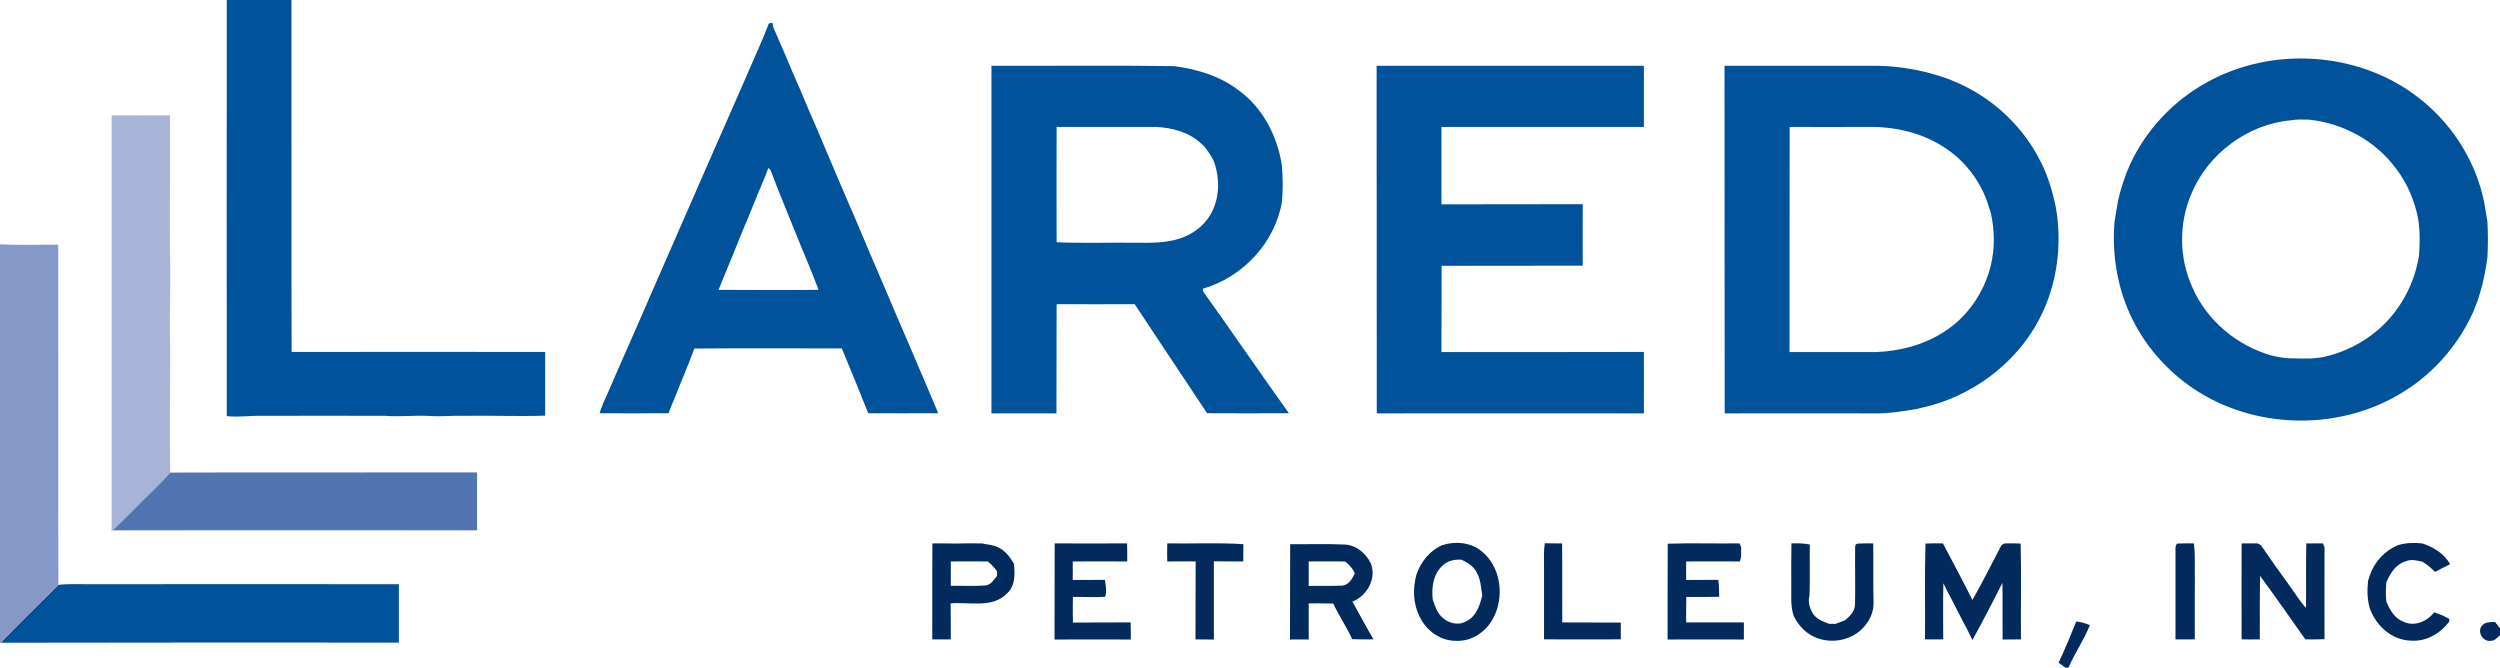 <svg version="1.2" xmlns="http://www.w3.org/2000/svg" viewBox="0 0 1550 414" width="1550" height="414">
	<title>1sss-svg</title>
	<style>
		.s0 { fill: #00529b } 
		.s1 { fill: #a7b4d7 } 
		.s2 { fill: #8698c8 } 
		.s3 { fill: #5175b1 } 
		.s4 { fill: #022a5d } 
	</style>
	<g id="#00529bff">
		<path id="Layer" class="s0" d="m140.6 0h40.1c0.1 72.7-0.1 145.5 0.1 218.2 52.4-0.1 104.8 0 157.2 0q0 19.7 0 39.5c-17 0.6-33.9-0.2-50.9 0.1-6.9-0.2-13.8 0.6-20.7 0.1-9.2-0.6-18.4 0.7-27.6-0.1-25.3-0.1-50.6 0-75.8 0-7.5-0.2-15 1-22.4 0.2-0.1-86 0-172 0-258z"/>
		<path id="Layer" fill-rule="evenodd" class="s0" d="m476.7 14.5q1.1-0.2 2.2-0.4c0.1 0.8 0.5 2.4 0.7 3.2 1.4 3 2.6 6 3.9 9 1 2.3 2.1 4.7 3.1 7.1 3.2 7.5 6.3 15.1 9.7 22.6 3.4 8 6.7 16.1 10.3 24.1 4.2 10 8.4 19.9 12.6 29.8 3.6 8 6.8 16.1 10.4 24.1 3.4 8 6.8 16.1 10.2 24.1 1 2.4 2.1 4.8 3.1 7.2q5.1 12 10.3 24.1c6.8 16 13.8 32 20.6 48.1q4 9.4 7.9 18.7-21.7 0.1-43.4 0c-2.6-6.6-5.3-13.2-8-19.9-2.8-6.8-5.6-13.6-8.4-20.3-30.5 0.1-60.9-0.2-91.4 0.1-3.8 10.3-8.2 20.4-12.2 30.7-0.6 1.4-1.2 2.8-1.8 4.2-0.7 1.7-1.4 3.5-2 5.2-14.3 0.1-28.5 0.1-42.8 0q1.1-3.1 2.3-6.3c3-6.4 5.6-12.9 8.5-19.3q1.8-4 3.5-8c2.9-6.6 5.8-13.2 8.7-19.8 0.9-2.2 1.9-4.4 2.9-6.6 2.9-6.6 5.7-13.2 8.6-19.8 4-9 7.9-18.1 11.9-27.2 14.5-33.3 29.1-66.5 43.7-99.7 4.9-11.7 10.4-23.1 14.9-35zm-0.3 89.6q-1 2.5-1.9 5c-3.6 8.4-6.9 16.8-10.4 25.2q-1.2 2.9-2.4 5.7c-2.7 6.5-5.3 13-7.9 19.5-1 2.2-1.9 4.5-2.8 6.7-1.8 4.5-3.7 9-5.5 13.5 20.6 0.1 41.3 0.2 62 0-3.7-9.9-7.8-19.6-11.8-29.3-6-15-12.3-29.9-18-45-0.3-0.3-1-1-1.3-1.3zm891.6-52.9c40.5-22.7 94.1-19.4 131 9 19.7 15 34.3 36.8 40.2 60.9 1.4 5.4 2 11 3 16.4q0.6 11 0 22c-1.6 11.8-4.2 23.5-9.1 34.5-9.6 21.1-25.8 39.1-45.9 50.7-38.6 22.6-89.8 21.3-127-3.6-17.1-11.4-31.1-27.6-39.6-46.3-8.1-17.8-11.2-37.7-9.6-57.2 0.8-4.6 1.4-9.2 2.3-13.8 1.8-7.4 4.1-14.7 7.2-21.6 9.9-21.5 26.8-39.6 47.5-51zm-9.2 68.6c-8 18.3-7.9 40 0.4 58.2 8.9 20.7 27.7 36.4 49.4 42.5 4.2 0.9 8.5 1.8 12.9 1.7 7.2 0.1 14.7 0.5 21.8-1.5 11.2-2.9 21.8-8.3 30.6-15.8 14-11.7 23.1-28.7 25.9-46.6 0.7-9.2 0.7-18.5-1.6-27.4-2.5-9.5-6.6-18.5-12.6-26.3-12.6-17.2-32.8-28.2-53.8-30.4-3.9-0.1-7.7-0.3-11.5 0.4-26.7 2.4-51.1 20.6-61.5 45.2zm-744.1 136.5c0-71.9 0-143.7 0-215.5 37.7 0.1 75.5-0.3 113.3 0.2 14.3 1.9 28.7 6.2 40.2 15.2 14.8 10.8 23.6 28 26.5 45.8 0.7 7.7 0.8 15.4 0.1 23.1-4.3 25.5-24.4 46.8-49 53.9 0 0.4 0 1.1 0 1.5 17.9 25.1 35.4 50.6 53.3 75.7-16.9 0.1-33.8 0.1-50.7 0-15-22.4-29.9-45.1-44.9-67.6-16.1 0.1-32.3 0-48.4 0-0.1 22.6 0 45.1-0.1 67.7-13.4 0-26.8-0.1-40.3 0zm40.4-106.1c16.6 0.7 33.2 0.1 49.8 0.3 9 0.1 18.2 0.2 26.8-2.7 7.5-2.5 14.4-7.4 18.5-14.3 6.2-10.1 6.3-23.1 2.2-34-2.1-3.8-4.4-7.7-7.8-10.6-7.5-7-18-9.8-28.1-10.2q-30.7 0-61.4 0c-0.1 23.8 0 47.7 0 71.5zm198.5 106.1c-0.1-71.8 0-143.7-0.1-215.5 55.3 0 110.5 0 165.7 0q0 19 0 37.9-62.7 0-125.5 0c0 16 0 32 0 48 29.2-0.1 58.4 0 87.6-0.1 0 12.7-0.1 25.4 0 38.1q-43.8 0.1-87.5 0.1c-0.1 17.8 0 35.6-0.1 53.5 41.8 0 83.7 0 125.5-0.1 0 12.7 0.1 25.4 0 38.1q-82.8-0.1-165.6 0zm215.7 0c-0.1-71.8 0-143.7-0.1-215.5q44.6 0 89.3 0c16.8-0.4 33.7 2.4 49.6 8.2q3.2 1.4 6.6 2.8c21.9 9.9 40.2 27.4 50.8 49 4.4 8.7 7.1 18.1 9.1 27.6 3.8 21.6 1.3 44.4-7.8 64.5-12.9 28.5-39.2 49.9-69.2 58.4-3.1 0.7-6.1 1.5-9.2 2.3-8.7 1.4-17.6 2.9-26.5 2.7q-46.3-0.1-92.6 0zm40.2-38c17.9 0 35.7 0 53.6 0 15-0.6 30.1-4.5 42.7-12.9 14.2-9.1 24.3-24.1 28.4-40.4 2.7-10.8 2.5-22.2 0.1-33q-1.3-4-2.6-8c-4.9-12.9-13.7-24.3-25.3-32-14.3-9.8-32-13.7-49.1-13.3-15.9 0-31.8 0.1-47.7 0-0.1 46.5-0.1 93.1-0.1 139.6z"/>
		<path id="Layer" class="s0" d="m36.2 362.6c7.1-0.8 14.2-0.3 21.2-0.4 63.3 0 126.6-0.1 189.9 0q0 18.1 0 36.2c-82.3 0-164.6-0.1-246.9 0.1 11.7-12.2 23.9-24 35.8-35.9z"/>
	</g>
	<g id="#a7b4d7ff">
		<path id="Layer" class="s1" d="m69.2 71.5c12.1 0.1 24.1 0 36.2 0-0.1 27.8 0 55.5-0.1 83.3 0.8 20.7-0.5 41.3 0.2 62 0 25.4-0.5 50.8 0 76.2-4.8 5.6-10.3 10.7-15.5 15.9-6.7 6.6-13.2 13.5-20.2 19.9l-0.6 0.5c0.1-85.9 0-171.9 0-257.8z"/>
	</g>
	<g id="#8698c8ff">
		<path id="Layer" class="s2" d="m0 151.5c12 0.6 24.1 0.1 36.1 0.2 0.1 70.3-0.1 140.6 0.1 210.9-11.9 11.9-24.1 23.7-35.8 35.9l-0.4 0.4z"/>
	</g>
	<g id="#5175b1ff">
		<path id="Layer" class="s3" d="m90 308.9c5.2-5.2 10.7-10.3 15.5-15.9 63.5-0.2 126.9 0 190.3-0.1q0 18 0 35.9c-75.3-0.1-150.7 0-226 0 7-6.4 13.5-13.3 20.2-19.9z"/>
	</g>
	<g id="#022a5dff">
		<path id="Layer" fill-rule="evenodd" class="s4" d="m1486.7 338c4.9-1.5 10-1.6 15-1.1 7.1 2.2 13.7 6.4 17.4 12.9-3.1 1.6-6.3 3.1-9.4 4.8-2.3-2.4-4.9-4.6-7.7-6.3-3.3-0.7-6.8-1.8-10.1-0.4-6.3 1.6-10 7.5-12.4 13.2-0.3 3.9-0.4 7.9 0 11.8 2.1 5.2 5.1 10.5 10.7 12.6 6.7 3.2 14.7-0.2 19-5.9 1.7 0.6 3.5 1.3 5.2 2q2.1 1.1 4.3 2.2c-0.1 0.4-0.2 1.4-0.3 1.8-5.5 7.2-14.2 12.3-23.5 11.6-11.7-0.2-21.6-9-25.5-19.7-1.8-5.6-1.8-11.6-1.2-17.4q0.6-1.9 1.2-3.7c2.9-8.3 9.3-15 17.3-18.4zm-908.7 58.4c0.1-19.8-0.1-39.7 0.1-59.5 4.8 0 9.6 0 14.3 0.1q8.2-0.2 16.3-0.1c3.4 0.8 7 0.8 10.2 2.5 4.4 2 7.3 6 9.7 10 0.7 6.4 1 13.7-4.2 18.5-9.1 9.4-23.3 5.2-35 6.2 0.1 7.4 0.1 14.9 0.1 22.3-3.9 0.1-7.7 0-11.5 0zm11.5-48.3q0 7.6 0 15.1c7.1-0.1 14.3 0.3 21.4-0.2 3.4-0.3 5.4-3.6 7.3-6q-0.1-1.5-0.1-2.9c-1.6-2.3-3.5-4.3-5.7-6-7.7 0-15.3-0.1-22.9 0zm64.3 48.4c0.1-19.9 0-39.8 0.1-59.6q22.4 0.1 44.9 0c0.1 3.7 0.1 7.5 0.1 11.2-11.3-0.1-22.5 0-33.8 0q0 5.7 0 11.5c6.7-0.1 13.3 0 19.9-0.1 0.5 3.4 1.4 7.1 0.2 10.5-6.7 0.4-13.3 0-20 0.1-0.1 5.3-0.1 10.6 0 15.9 11.9-0.1 23.9-0.1 35.8-0.1 0.1 3.5 0.1 7.1 0.1 10.6-15.8 0-31.5-0.1-47.3 0zm69.9-48.4c-0.1-3.7-0.1-7.5 0-11.2 15.7 0.3 31.5-0.6 47.2 0.5q-0.1 5.3-0.1 10.7c-6 0-12.1 0-18.2-0.1 0 16.2 0 32.3 0 48.5-3.8 0-7.6 0-11.4-0.1 0.1-16.1 0-32.2 0.1-48.3-5.9 0-11.8-0.1-17.6 0zm170.5-10.1c8.1-2.6 17.6-1.8 24.3 3.7 12.2 9.7 14.5 28.6 7.1 41.9-4.4 8.3-13.5 14.3-23.1 13.7-9.7 0-18.4-6.5-22.4-15.1-4-8-4.2-17.2-2-25.7 2.7-8 8.2-15.1 16.1-18.5zm0.7 12.2c-6.2 5.2-7.5 13.9-6.6 21.5 1.3 3.6 2.3 7.4 5 10.2 3.8 4.4 10.7 6.3 15.9 3.2 6.1-2.9 8.3-9.8 9.8-15.9-0.8-4.8-0.9-9.9-3.4-14.2-1.9-3.9-5.7-6.3-9.5-8-4-0.2-8.2 0.5-11.2 3.2zm62.4 0.7c0-4.7-0.3-9.4 0.5-14.1 3.6 0.1 7.1 0.1 10.7 0.1 0.2 16.4 0 32.7 0.1 49 12.1 0.1 24.2 0 36.3 0.1q0 5.2 0 10.4c-15.9 0.1-31.8 0-47.6 0q0-22.7 0-45.5zm76.7-13.8c14.8-0.5 29.7 0 44.5-0.2 0.3 0.6 0.8 1.8 1 2.4q0 3 0 6c-0.2 0.7-0.6 2.1-0.7 2.8-11.1-0.1-22.3 0-33.4 0q0 5.7 0 11.5c6.7-0.1 13.3 0 19.9-0.1 0.6 3.5 0.5 7 0.6 10.5-6.8 0.2-13.6 0.1-20.4 0.1-0.1 5.3-0.1 10.6-0.1 15.8q17.9 0 35.8 0 0 5.3 0 10.6c-15.8 0-31.5-0.1-47.3 0 0-19.8 0-39.6 0.1-59.4zm76.7-0.2c3.8-0.1 7.7-0.1 11.4 0.7-0.2 10.5 0.2 21.1-0.2 31.6-1.1 3.6 0 7.5 1.8 10.7 2.2 3.9 6.6 5.5 10.5 6.9 1 0 2.9 0 3.8 0q3-1.1 5.9-2.2c3-2.5 6.1-5.6 6.2-9.7 0.3-11.9-0.1-23.8 0.1-35.6q-0.1-2.4 2.4-2.3c2.9-0.2 5.8-0.1 8.8-0.1 0.2 12.3-0.1 24.6 0.2 37 0.1 5.3-2.2 10.5-5.7 14.5-7 8.3-19.4 11-29.5 7.1-6.3-2.3-11.2-7.4-14.2-13.4-2.2-5.9-1.5-12.4-1.6-18.6 0-8.9-0.1-17.8 0.1-26.6zm83.1 0.1c3.6-0.2 7.2-0.1 10.8-0.1 6.2 11.7 12.4 23.3 18.3 35.1 6.3-11.1 12.1-22.6 18-34 0.5-0.3 1.5-0.9 2-1.1 3.3 0 6.6-0.1 9.9 0.1 0.5 19.8 0 39.6 0.2 59.4-3.8 0.1-7.6 0.1-11.4 0.1-0.1-11.7 0.1-23.4-0.1-35.1-6.1 11.9-12.1 23.8-18.6 35.4q-1.7-3.5-3.4-6.9c-3.3-6-6.3-12.2-9.5-18.3-1.8-3.3-3.5-6.6-5.1-10-0.3 11.6-0.1 23.2-0.1 34.8q-5.7 0.1-11.3 0c0.2-19.8-0.3-39.6 0.3-59.4zm155 4.8c0.1-1.6-0.4-3.7 1.2-4.8 3.4-0.2 6.8-0.1 10.2-0.1 1 7.3 0.4 14.7 0.6 22.1q-0.1 18.7 0 37.4-6 0.1-12 0c0-18.2 0-36.4 0-54.6zm41-4.9c3.4 0 6.7 0 10 0 0.5 0.3 1.5 0.9 2.1 1.2 5.8 8.8 12 17.2 18.1 25.7 3.2 4.4 6 9.1 9.7 13.1 0.2-13.4-0.1-26.7 0.2-40q5.1 0 10.3 0c0.2 0.6 0.8 1.8 1 2.4-0.1 19 0 38 0 57q-6 0.2-11.9 0.1c-9.3-13.2-18.5-26.4-28.1-39.4-0.2 13.1-0.1 26.2-0.1 39.4-3.8 0.1-7.6 0.1-11.3 0 0-19.8-0.1-39.7 0-59.5zm-589.9 0.5c11.2 0.1 22.3-0.3 33.5 0.2 7.4 0.2 13.6 5.5 16.6 11.9 3.5 9.5-2.5 19.9-11.5 23.5 4.4 7.8 8.5 15.7 13.1 23.4-4.4 0-8.8 0.1-13.2-0.1-3.5-7.6-8.2-14.5-11.8-22.1-5.1-0.2-10.1-0.1-15.2-0.1q0 11.2 0 22.4-5.8-0.1-11.6 0c0.1-19.7 0-39.4 0.1-59.1zm11.5 10.7q0 7.6 0 15.2c6.8-0.2 13.6 0.1 20.4-0.2 4.2-0.1 6.6-4.2 8.2-7.6-1.3-3-3.5-5.5-6.1-7.4-7.5-0.1-15 0-22.5 0zm475.9 37.2c2.9 0.4 5.7 1.1 8.4 2.3-3.6 9.2-9.4 17.4-13.3 26.4h-1.7c-1.5-1-2.9-2.1-4.4-3.1 4-8.4 7.5-17 11-25.6zm251.5 2.7c1.9-2.6 5.3-2.2 8.1-2.4 1 1.3 2.1 2.5 3.1 3.9v4.3c-1.7 1.5-3.3 3.7-5.8 3.5-4.7 0.8-8.6-5.6-5.4-9.3z"/>
	</g>
</svg>